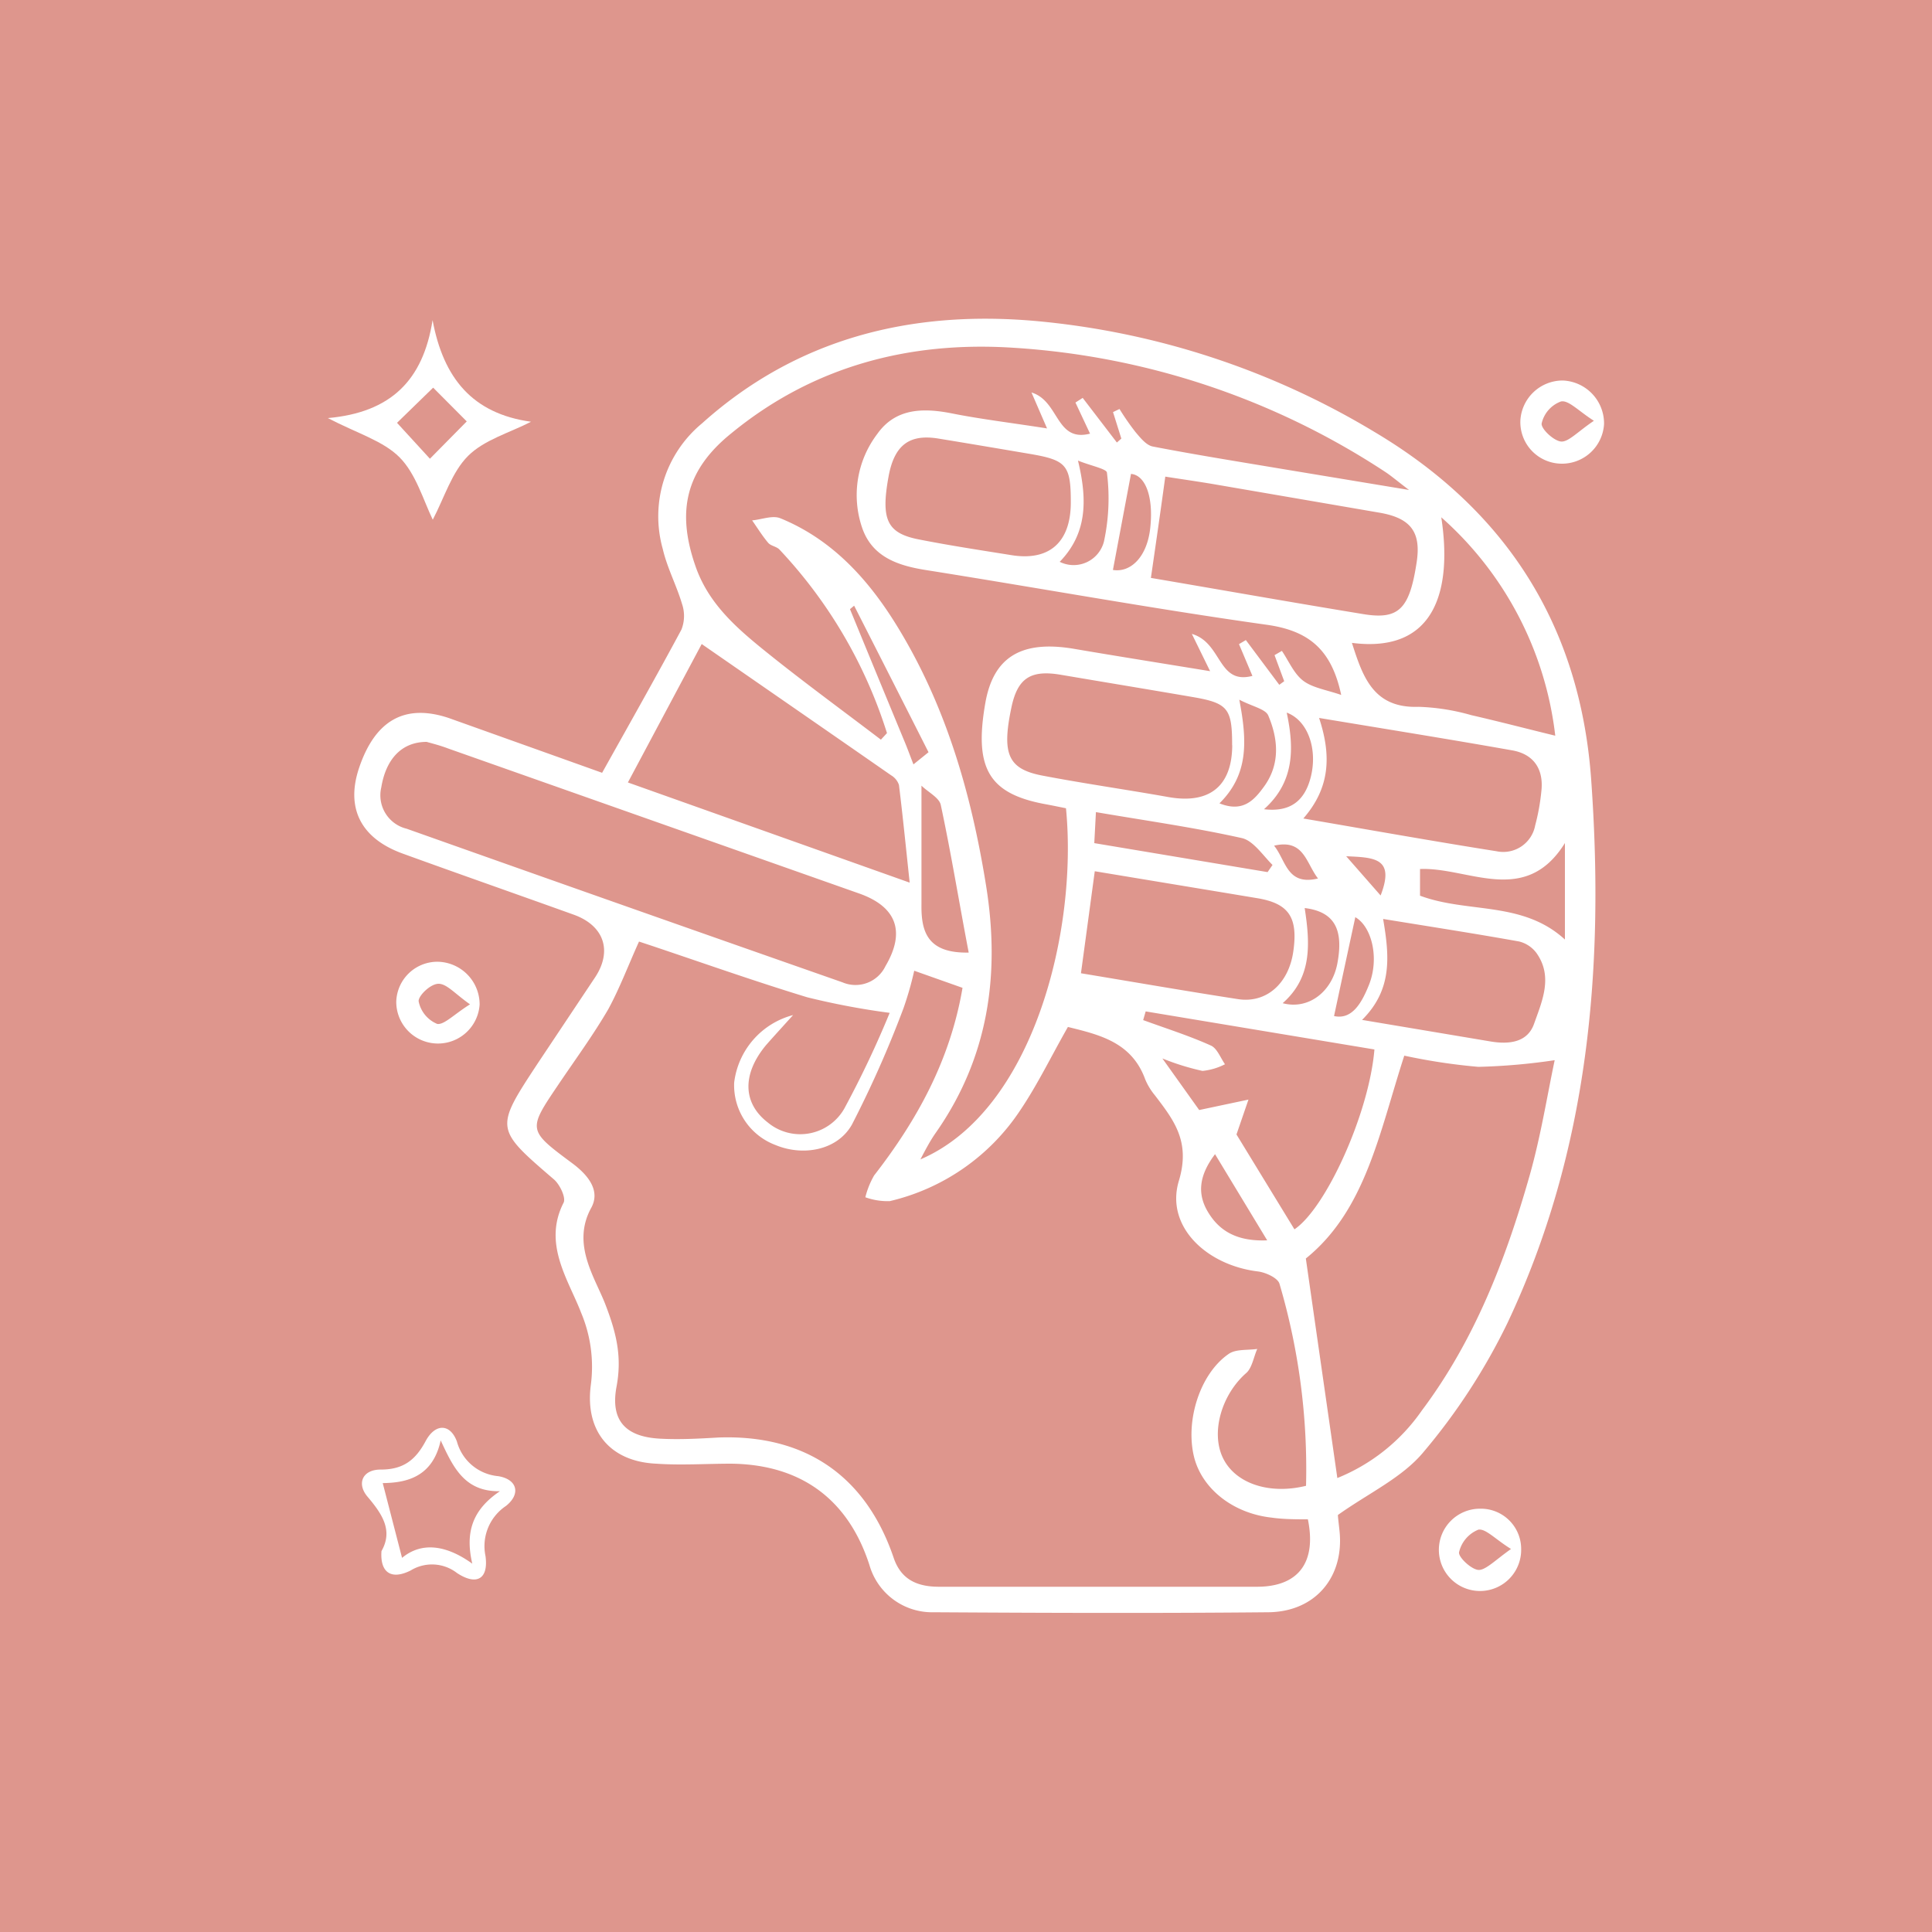 <svg id="Bridal_Makeup" data-name="Bridal Makeup" xmlns="http://www.w3.org/2000/svg" viewBox="0 0 200 200"><defs><style>.cls-1{fill:#de968d;}.cls-2{fill:#fff;}</style></defs><rect class="cls-1" width="200" height="200"/><path class="cls-2" d="M62.33,80c2.89-5.17,5.62-10,8.21-14.82a3.85,3.85,0,0,0,.07-2.64c-.57-1.93-1.55-3.76-2-5.71a12.48,12.48,0,0,1,4.06-13C82.5,35,94.32,32.11,107.1,33.22a82.27,82.27,0,0,1,35.21,11.51c13.66,8.13,21.28,20.11,22.41,36,1.38,19.4-.24,38.41-8.68,56.25a63.75,63.75,0,0,1-8.7,13.36c-2.2,2.64-5.67,4.23-8.84,6.49,0,.25.1,1,.17,1.69.48,4.75-2.52,8.34-7.39,8.38-11.53.11-23.07.07-34.61,0A6.75,6.75,0,0,1,90,162c-2.2-6.8-7.09-10.4-14.32-10.48-2.58,0-5.17.18-7.75,0-4.76-.22-7.39-3.35-6.77-8.13a14.42,14.42,0,0,0-1-7.49c-1.3-3.39-4-7.13-1.82-11.39.27-.51-.38-1.89-1-2.42-6.09-5.24-6.13-5.23-1.74-11.91,2-3,4-6,6-9,1.82-2.75.93-5.36-2.2-6.49-5.9-2.12-11.82-4.19-17.72-6.33-4.35-1.58-5.91-4.73-4.5-8.89,1.66-4.91,4.73-6.66,9.28-5.14C51.89,76.27,57.27,78.19,62.33,80Zm73.05,77.28c-1.23,0-2.51,0-3.77-.18-4-.45-7.18-3-8-6.27-.93-3.77.62-8.66,3.61-10.69.74-.5,1.94-.35,2.93-.5-.38.85-.54,2-1.17,2.52-2.5,2.21-3.66,6.09-2.39,8.75s4.8,3.84,8.61,2.9a67.79,67.79,0,0,0-2.75-20.92c-.18-.6-1.42-1.17-2.23-1.27-5.35-.65-9.59-4.68-8.19-9.36,1.23-4.07-.48-6.26-2.48-8.88a6.57,6.57,0,0,1-1-1.65c-1.4-3.86-4.77-4.62-8-5.42-1.71,3-3.13,5.94-4.92,8.6a22.29,22.29,0,0,1-13.52,9.43,6.78,6.78,0,0,1-2.53-.4,8.7,8.7,0,0,1,.91-2.26c4.46-5.74,7.88-11.95,9.15-19.42l-5-1.77a34.6,34.6,0,0,1-1.11,3.88,111.93,111.93,0,0,1-5.34,12.05c-1.53,2.7-5.09,3.28-7.89,2.12A6.61,6.61,0,0,1,76,112.08a8.25,8.25,0,0,1,6.1-7c-1.21,1.34-2,2.2-2.8,3.11-2.49,3-2.42,6,.17,8a5.25,5.25,0,0,0,8.06-1.67,103.55,103.55,0,0,0,4.57-9.67,77.83,77.83,0,0,1-8.53-1.61c-6.07-1.85-12.05-4-17.42-5.77-1.12,2.48-2,4.83-3.18,7-1.57,2.7-3.44,5.24-5.19,7.84-3.14,4.65-3.16,4.68,1.42,8.08,1.64,1.21,3,2.84,2,4.65-2.07,3.78.41,7.23,1.47,10,1.16,3,1.73,5.45,1.15,8.52-.64,3.46.9,5.18,4.5,5.37,2,.11,4,0,6.07-.12,9-.32,15.25,4,18.12,12.45.76,2.25,2.42,3,4.7,3,11,0,22,0,32.94,0C134.43,164.25,136.32,161.72,135.38,157.23Zm-12-91.66c3.17.93,2.65,5.29,6.27,4.35l-1.39-3.29.71-.42,3.46,4.63.51-.37-1-2.7.76-.44c.72,1.06,1.25,2.37,2.22,3.1s2.46.95,3.92,1.46c-1-4.7-3.35-6.68-7.82-7.28C119.23,63,107.52,60.86,95.78,59c-2.86-.46-5.5-1.36-6.53-4.36a10.46,10.46,0,0,1,1.56-9.71c1.89-2.68,4.74-2.73,7.75-2.13s6.36,1,9.83,1.55l-1.61-3.72c2.9.88,2.49,5.18,6.06,4.26l-1.51-3.22.75-.48,3.54,4.62.46-.41-.86-2.74.67-.32a26.49,26.49,0,0,0,1.65,2.38c.5.59,1.11,1.36,1.78,1.5,4.35.84,8.72,1.54,13.08,2.27l13.46,2.23c-1.24-.94-1.86-1.48-2.54-1.92A78.94,78.94,0,0,0,104.91,36c-10.73-.7-20.71,1.88-29.21,8.86C71,48.65,70,52.89,72,58.62c1.28,3.7,4,6.17,6.85,8.49,4,3.25,8.22,6.32,12.34,9.46l.63-.68a49.23,49.23,0,0,0-11.13-19c-.3-.32-.89-.37-1.17-.7-.61-.72-1.11-1.54-1.66-2.32,1-.09,2.11-.55,2.92-.22C86,55.78,89.7,59.76,92.64,64.45c5.22,8.35,7.89,17.59,9.44,27.24,1.48,9.22.23,17.82-5.22,25.59-.54.77-1,1.63-1.58,2.74,11.68-5,16.31-23.66,15.07-36.35-.66-.13-1.36-.28-2.07-.41-5.9-1.07-7.47-3.69-6.28-10.48.83-4.78,3.75-6.54,9.2-5.61,4.58.78,9.18,1.51,14.07,2.31Zm15,87.41A19.55,19.55,0,0,0,147.2,146c5.45-7.27,8.67-15.61,11.13-24.25,1.17-4.11,1.84-8.37,2.61-12a63.69,63.69,0,0,1-7.9.69,61.59,61.59,0,0,1-7.67-1.16c-2.59,8-4,16-10.19,21C136.31,138.19,137.37,145.53,138.44,153ZM44.17,76.8c-2.6,0-4.22,1.79-4.7,4.71a3.56,3.56,0,0,0,2.63,4.28q22.55,8,45.11,15.9A3.44,3.44,0,0,0,91.67,100c2.09-3.55,1.15-6.14-2.74-7.51l-42.52-15C45.55,77.16,44.66,76.94,44.17,76.8Zm50,14.57c-.37-3.44-.7-6.78-1.11-10.11a1.83,1.83,0,0,0-.81-1c-6.4-4.45-12.81-8.88-19.61-13.59L65,81Zm25-31.54c7,1.19,14.5,2.52,22,3.75,3.65.59,4.75-.56,5.48-5.36.48-3.13-.59-4.59-3.86-5.15-5.81-1-11.63-2-17.45-3-1.76-.29-3.52-.54-4.71-.73C120.13,53,119.66,56.24,119.14,59.83ZM128,117.44l6,9.82c3.26-2.19,7.73-12,8.28-18.62L118.6,104.7l-.26.9c2.36.86,4.76,1.62,7,2.63.65.28,1,1.27,1.47,1.94a6.44,6.44,0,0,1-2.33.69,25.63,25.63,0,0,1-4.15-1.29l3.81,5.34,5.1-1.08Zm8.55-43.12c1.32,4,1.09,7.29-1.63,10.41,7,1.2,13.48,2.36,20,3.39a3.36,3.36,0,0,0,4-2.67,21.94,21.94,0,0,0,.64-3.53c.26-2.28-.77-3.84-3-4.24C150.08,76.53,143.64,75.5,136.54,74.32Zm-9,2.83c0-3.81-.42-4.37-4.12-5-4.54-.78-9.09-1.53-13.63-2.3-3.14-.53-4.48.37-5.11,3.44-1,4.78-.33,6.32,3.22,7,4.34.83,8.73,1.45,13.09,2.23C125.21,83.25,127.54,81.38,127.56,77.15Zm-15.66,23.6c5.55.92,10.9,1.85,16.27,2.68,2.93.45,5.24-1.61,5.72-4.92.51-3.55-.45-5-3.79-5.54l-3-.5-13.76-2.28C112.84,93.82,112.4,97.08,111.9,100.75ZM161,76.16a35.64,35.64,0,0,0-11.8-22.61c1.13,7.37-.52,14.12-9.25,13,1.12,3.5,2.21,6.79,6.91,6.62a22.34,22.34,0,0,1,5.44.86C155.18,74.69,158.05,75.44,161,76.16ZM110.85,52c0-3.83-.44-4.36-4.16-5-3.18-.54-6.36-1.08-9.55-1.6-3-.49-4.55.67-5.15,3.89-.82,4.48-.19,5.9,3.12,6.55s6.36,1.11,9.54,1.62C108.62,58.12,110.85,56.14,110.85,52ZM141,105.58l13.35,2.24c1.85.3,3.76.11,4.45-1.82.83-2.35,2-4.89.25-7.35a3.19,3.19,0,0,0-1.8-1.19c-4.57-.82-9.17-1.53-14.07-2.33C143.84,99,144.15,102.45,141,105.58Zm21-18.31c-4.11,6.62-10,2.48-15,2.69v2.76c4.94,1.85,10.6.51,15,4.54ZM100.28,98.61c-1-5.22-1.82-10.27-2.89-15.28-.16-.76-1.31-1.32-2-2,0,4.4,0,8.33,0,12.27C95.35,96.37,95.94,98.7,100.28,98.61Zm13-11.33,17.94,3,.51-.74c-1-1-2-2.52-3.17-2.78-4.91-1.1-9.91-1.8-15.11-2.69Zm-3.6-29.13a3.24,3.24,0,0,0,4.6-2.09,21.16,21.16,0,0,0,.31-7.12c0-.4-1.64-.71-3-1.26C112.63,51.94,112.45,55.31,109.71,58.15Zm16.53,25c2.45,1,3.62-.31,4.66-1.75,1.67-2.32,1.45-4.9.42-7.33-.29-.68-1.62-.92-3-1.64C129.12,76.74,129.25,80.18,126.24,83.16ZM135.06,94c.57,3.72.77,7.17-2.28,9.85,2.67.71,5.1-1.17,5.66-4.1C139.11,96.21,138.15,94.38,135.06,94Zm-9.28,25.48c-1.71,2.26-1.81,4.14-.77,5.92,1.17,2,3,3.13,6.17,3ZM115.21,59c1.82.3,3.56-1.33,3.87-4.41.35-3.37-.61-5.43-2-5.53C116.45,52.4,115.83,55.7,115.21,59Zm25.08,36c-.73,3.37-1.45,6.72-2.19,10.18,1.88.42,2.89-1.4,3.64-3.29C142.8,99.15,142,95.91,140.29,94.94ZM133.2,73.77c.79,3.71.8,7.19-2.35,10,2.67.32,4.18-.82,4.82-3.25C136.43,77.64,135.44,74.6,133.2,73.77ZM88.42,62.7l-.43.36Q90.84,70,93.7,76.91c.3.73.57,1.48.86,2.22l1.56-1.26Q92.28,70.28,88.42,62.7Zm54.5,30c1.5-3.87-.61-3.94-3.56-4.06Zm-11-5.12c1.22,1.54,1.32,4.13,4.52,3.36C135.19,89.34,135,86.83,131.91,87.54Z"/><path class="cls-2" d="M33.94,43.28c6.5-.58,9.86-3.89,10.84-10.14,1.12,6,4.11,9.67,10.19,10.52-2.21,1.14-4.83,1.86-6.51,3.53S46,51.51,44.8,53.8c-1-2.08-1.75-4.76-3.44-6.46S37,44.87,33.94,43.28Zm10.9-3.15L41.1,43.77l4.37,4.77L44,48l5.23-5.3,0,1.84Z"/><path class="cls-2" d="M39.49,160.57c1.21-2.13.1-3.81-1.45-5.64-1.15-1.36-.5-2.81,1.37-2.8,2.36,0,3.62-1,4.68-3,1-1.81,2.53-1.75,3.21.1a4.88,4.88,0,0,0,4.26,3.58c2,.32,2.38,1.85.81,3.09a5,5,0,0,0-2.11,5.19c.32,2.36-.91,3.09-2.95,1.75a4.22,4.22,0,0,0-4.79-.27C40.5,163.59,39.33,162.79,39.49,160.57Zm12.26-6.2c-3.67.06-4.83-2.47-6.13-5.26-.83,3.83-3.6,4.39-6,4.42l2,7.74c2.06-1.71,4.62-1.31,7.27.6C48.13,158.6,48.92,156.28,51.75,154.37Z"/><path class="cls-2" d="M161.64,48a4.3,4.3,0,0,1-4.25-4.5,4.39,4.39,0,0,1,4.39-4.11,4.45,4.45,0,0,1,4.27,4.53A4.36,4.36,0,0,1,161.64,48ZM165,43.56c-1.64-1.05-2.62-2.16-3.41-2a3.17,3.17,0,0,0-2,2.28c-.07.57,1.32,1.86,2.07,1.87S163.39,44.64,165,43.56Z"/><path class="cls-2" d="M49.65,104a4.32,4.32,0,0,1-8.63-.29,4.26,4.26,0,0,1,4.28-4.15A4.42,4.42,0,0,1,49.65,104Zm-.95,0c-1.58-1.1-2.43-2.15-3.29-2.16s-2.15,1.29-2.07,1.83A3.21,3.21,0,0,0,45.27,106C46,106.09,47,105,48.7,103.94Z"/><path class="cls-2" d="M153.23,156.18a4.17,4.17,0,0,1,4.24,4.16,4.26,4.26,0,1,1-4.24-4.16Zm3.19,4.17c-1.62-1-2.62-2.13-3.38-2a3.33,3.33,0,0,0-2,2.34c-.09.51,1.34,1.85,2.07,1.83S154.86,161.45,156.42,160.35Z"/></svg>